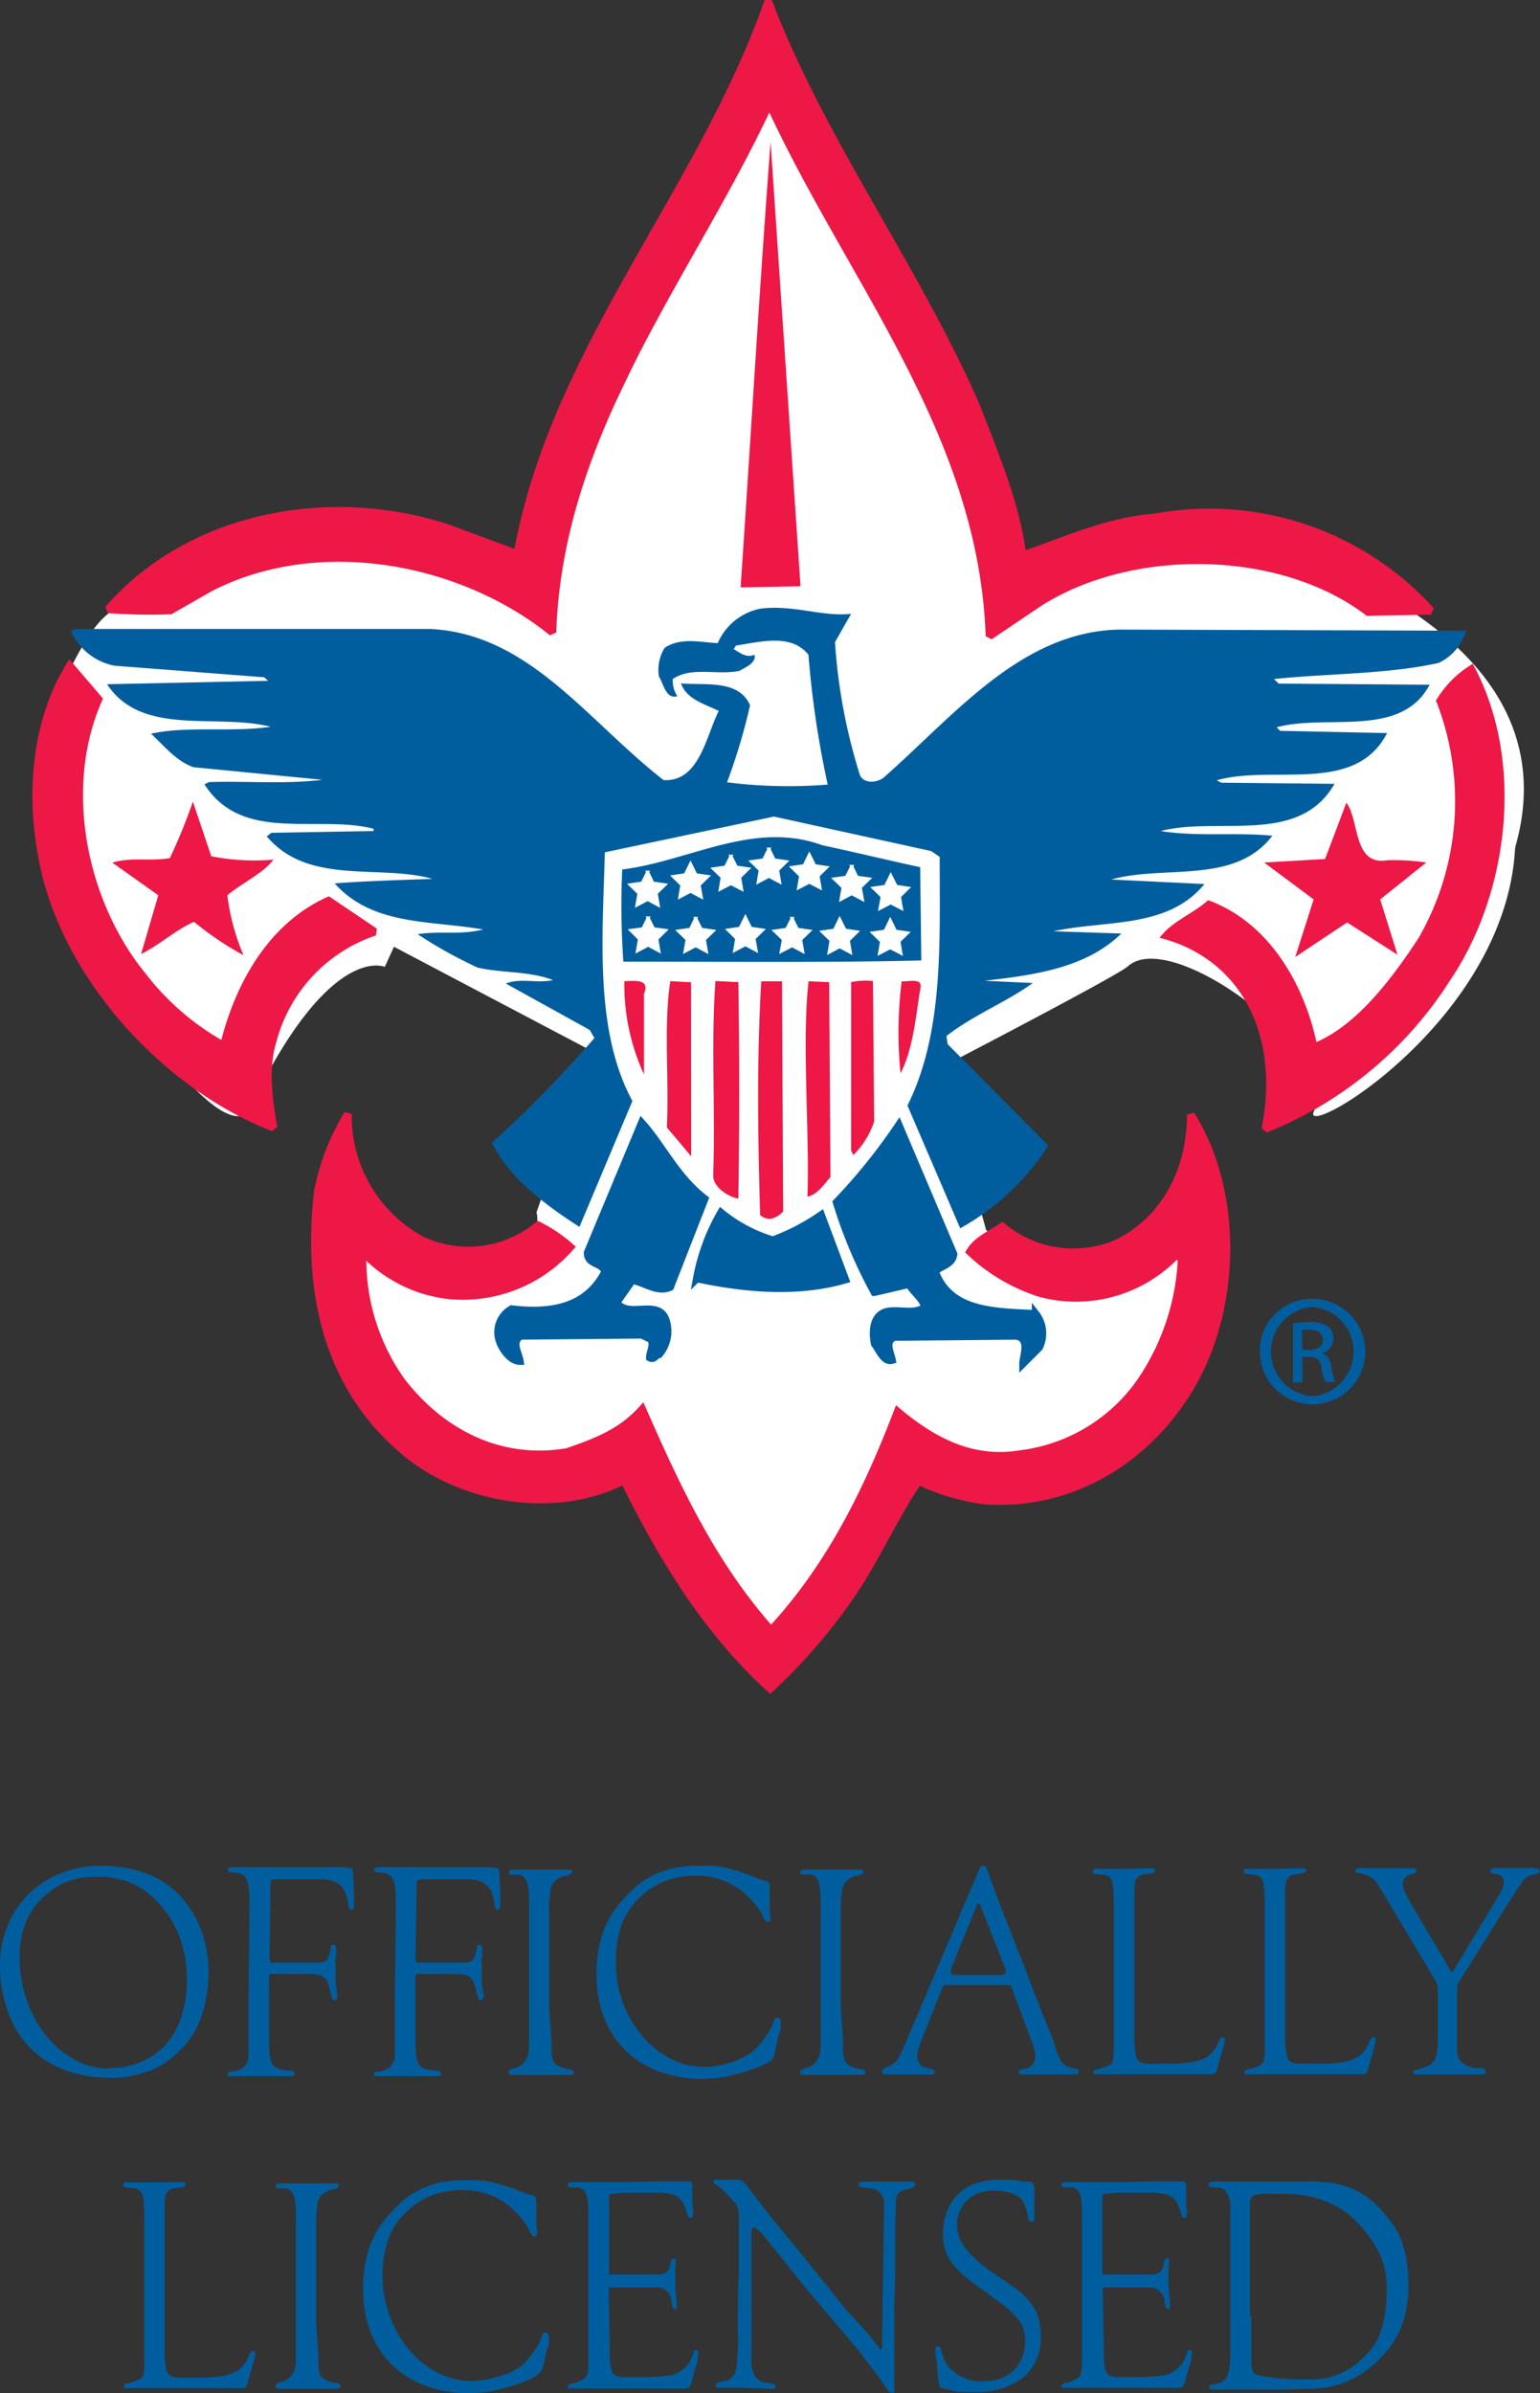 <svg xmlns="http://www.w3.org/2000/svg" viewBox="0 0 122.39 190.05"><rect x="0" y="0" width="122.39" height="190.05" fill="#333333" stroke="none"/><style>.cls-1,.cls-7{fill:#fff;stroke:#fff}.cls-1,.cls-3,.cls-4{stroke-miterlimit:2}.cls-1,.cls-4{stroke-width:0}.cls-2,.cls-6{fill:#005e9e}.cls-3,.cls-4{fill:#ed1846;stroke:#ed1846;stroke-linecap:square}.cls-3,.cls-6{stroke-width:.61px}.cls-6{stroke:#005e9e}.cls-7{stroke-width:.24px}</style><path class="cls-1" d="M42.8 50.71S57 11.86 61.72 12c5.29.16 18.93 38.12 18.93 38.12s24.21-9.24 34 2.27c18 21.09-11.9 39.19-10.22 35.85 2.25-4.48-11.3-14.69-14.8-11.49-.79.73-14.8 8-14.8 8l3.66 13.38s.06-.41 2 1 7.76 8.35 15.08-4.16c0 0 4.73 25.46-21.06 22.11-3-.39-12.82 14.84-12.82 14.84l-11-15.71s-21.67 6.4-23.2-18.62c0 0 10 9 16.09 1.46a1.93 1.93 0 0 0 .4-1.75l4.73-12.95-17.4-9.16-.73 1.6s-4.39-2-10.71 11.2C17.46 93-.36 67.72 6.32 57.11c.91-1.46 2.59-5.53 5-5.82 5.16-.61 14.35-10.18 29.91-1.16z"/><path class="cls-2" d="M8.58 165a9.7 9.7 0 0 1-2.91-.42 8.44 8.44 0 0 1-2.14-1 7.39 7.39 0 0 1-2.61-3.11 10.47 10.47 0 0 1-.92-4.39 8.09 8.09 0 0 1 .6-3.15 7.51 7.51 0 0 1 4.21-4.15 8.42 8.42 0 0 1 3.19-.6 10.94 10.94 0 0 1 2.7.32 8 8 0 0 1 2.24.93 6.78 6.78 0 0 1 1.51 1.29 8.32 8.32 0 0 1 1.15 1.7 8.78 8.78 0 0 1 .73 2 9.71 9.71 0 0 1 .25 2.21 10.13 10.13 0 0 1-.05 1q-.05.52-.16 1.08a8.61 8.61 0 0 1-.66 2.18 7 7 0 0 1-1.21 1.75 7.17 7.17 0 0 1-2.5 1.78 9.1 9.1 0 0 1-3.19.61zm0-.75a6.67 6.67 0 0 0 2.61-.49 5.32 5.32 0 0 0 2-1.4 6.28 6.28 0 0 0 1.23-2.22 9.46 9.46 0 0 0 .43-2.94 9.56 9.56 0 0 0-.67-3.61 8.08 8.08 0 0 0-2-2.87 6.22 6.22 0 0 0-2-1.28 6.79 6.79 0 0 0-2.44-.39 6.93 6.93 0 0 0-2.08.27 5.46 5.46 0 0 0-1.69.91 5.89 5.89 0 0 0-1.83 2.22 7.19 7.19 0 0 0-.58 3 10.1 10.1 0 0 0 .56 3.38 9.51 9.51 0 0 0 1.52 2.8 7.47 7.47 0 0 0 2.23 1.91 5.46 5.46 0 0 0 2.72.74zM27.8 148.35c.17 0 .26.17.27.5l.06 1.75V151.26c0 .26-.07.4-.21.4s-.22-.14-.25-.42a2.75 2.75 0 0 0-.35-1.17 1.44 1.44 0 0 0-.77-.65 3.08 3.08 0 0 0-.87-.17H22a1.11 1.11 0 0 0-.43.07s-.07.13-.07.28l-.08 6c0 .18.06.27.17.27h3.61a1.24 1.24 0 0 0 .75-.17 1.41 1.41 0 0 0 .21-.46 3.49 3.49 0 0 0 .12-.48c0-.22.08-.33.21-.33s.23.14.23.42 0 .52-.05.7 0 .3 0 .39V157.16q0 .5.08.82c0 .14 0 .26.06.37s0 .18 0 .21c0 .18-.08.27-.23.27s-.13 0-.17-.14a3.29 3.29 0 0 1-.15-.52 5.72 5.72 0 0 0-.21-.71.94.94 0 0 0-.29-.42 1.16 1.16 0 0 0-.47-.21 3.3 3.3 0 0 0-.72-.06h-2.8a.73.73 0 0 0-.29 0 .22.22 0 0 0-.1.18 3.87 3.87 0 0 0 0 .49v4.36a13.43 13.43 0 0 0 .05 1.4 1.73 1.73 0 0 0 .22.72c.18.31.61.48 1.29.52.32 0 .48.1.48.25s-.1.19-.29.19h-4.91c-.08 0-.13 0-.13-.14s.09-.19.27-.21a1.71 1.71 0 0 0 1.08-.44 1.23 1.23 0 0 0 .31-.69v-.4-4l.08-7.11v-1.05c0-.34 0-.63-.05-.86q-.1-1.23-1.1-1.25c-.39 0-.58-.08-.58-.23s.14-.21.42-.21h8.83zM39.43 148.35c.17 0 .26.17.27.5l.06 1.75V151.26c0 .26-.07.4-.21.4s-.22-.14-.25-.42a2.75 2.75 0 0 0-.35-1.17 1.44 1.44 0 0 0-.77-.65 3.08 3.08 0 0 0-.87-.17h-3.7a1.11 1.11 0 0 0-.43.07s-.07.13-.07.28l-.08 6c0 .18.06.27.17.27h3.61a1.24 1.24 0 0 0 .75-.17 1.41 1.41 0 0 0 .21-.46 3.49 3.49 0 0 0 .12-.48c0-.22.08-.33.21-.33s.23.14.23.42 0 .52-.05.7 0 .3 0 .39V157.16q0 .5.08.82c0 .14 0 .26.06.37s0 .18 0 .21c0 .18-.08.27-.23.27s-.13 0-.17-.14a3.29 3.29 0 0 1-.15-.52 5.72 5.72 0 0 0-.21-.71.94.94 0 0 0-.29-.42 1.16 1.16 0 0 0-.47-.21 3.3 3.3 0 0 0-.72-.06h-2.77a.73.73 0 0 0-.29 0 .22.22 0 0 0-.1.18 3.87 3.87 0 0 0 0 .49v4.36a13.43 13.43 0 0 0 .05 1.4 1.73 1.73 0 0 0 .22.72c.18.31.61.48 1.29.52.32 0 .48.1.48.25s-.1.19-.29.19h-4.92c-.08 0-.13 0-.13-.14s.09-.19.27-.21a1.71 1.71 0 0 0 1.08-.44 1.23 1.23 0 0 0 .31-.69v-.4-4l.08-7.11v-1.05c0-.34 0-.63-.05-.86q-.1-1.23-1.1-1.25c-.39 0-.58-.08-.58-.23s.14-.21.42-.21h8.83zm4.4 13.82v.76a2.67 2.67 0 0 0 .07.5 1.26 1.26 0 0 0 .12.32.86.86 0 0 0 .2.23 2.32 2.32 0 0 0 1 .35c.25 0 .37.13.37.25a.18.18 0 0 1-.21.21h-4.74a.18.18 0 0 1-.21-.21.22.22 0 0 1 .09-.18 1.32 1.32 0 0 1 .41-.16 1.42 1.42 0 0 0 .91-.73 2.81 2.81 0 0 0 .14-.37 3.09 3.09 0 0 0 .07-.6v-1.15-10.37a8.15 8.15 0 0 0-.06-1.06c-.07-.61-.31-1-.71-1.08h-.67c-.13 0-.19-.07-.19-.17s.11-.23.33-.23h4.5c.14 0 .21.06.21.17s-.15.26-.46.31a1.69 1.69 0 0 0-1 .54 1.4 1.4 0 0 0-.23.52 10.84 10.84 0 0 0-.13 1.47v7.91zM61.34 163.58a2.29 2.29 0 0 1-.78.46 14.08 14.08 0 0 1-2.44.79 10.39 10.39 0 0 1-2.25.27 9.83 9.83 0 0 1-3.5-.59 7.52 7.52 0 0 1-2.67-1.67 7.31 7.31 0 0 1-1.7-2.63 9.44 9.44 0 0 1-.59-3.43 9.79 9.79 0 0 1 .53-3.35 7.83 7.83 0 0 1 1.71-2.72 10.56 10.56 0 0 1 .79-.79 6.3 6.3 0 0 1 .76-.58 6.75 6.75 0 0 1 .78-.44 9 9 0 0 1 .87-.35 6.12 6.12 0 0 1 1.34-.3 12.91 12.91 0 0 1 1.38-.07h1a7.37 7.37 0 0 1 1 .14c.34.07.7.17 1.09.29s.82.27 1.29.46a8 8 0 0 0 .87.31.42.42 0 0 1 .29.14 1 1 0 0 1 .06.44v1.12c0 .37 0 .77.07 1.18v.08c0 .21-.07.31-.21.31a.26.26 0 0 1-.2-.11 2.56 2.56 0 0 1-.26-.47 3.33 3.33 0 0 0-.32-.53c-.15-.2-.31-.4-.48-.59a6.84 6.84 0 0 0-.54-.54 5.19 5.19 0 0 0-.53-.42 6.55 6.55 0 0 0-1.6-.78 6 6 0 0 0-1.77-.24 7 7 0 0 0-2.11.29 6.2 6.2 0 0 0-3.67 3.23 8.44 8.44 0 0 0-.6 3.41 9 9 0 0 0 .56 3.16 8.67 8.67 0 0 0 1.53 2.64 7.46 7.46 0 0 0 2.24 1.79 5.81 5.81 0 0 0 2.71.66 6.86 6.86 0 0 0 2-.32 5.88 5.88 0 0 0 1.74-.84 3.56 3.56 0 0 0 .49-.45 7.1 7.1 0 0 0 .49-.59q.23-.31.42-.62a2.92 2.92 0 0 0 .27-.56 1.85 1.85 0 0 1 .18-.44.27.27 0 0 1 .24-.1.19.19 0 0 1 .17.13.68.68 0 0 1 .06.31 1.92 1.92 0 0 1 0 .32c0 .14-.06.3-.1.47a5.91 5.91 0 0 0-.17.6 2.12 2.12 0 0 0-.06.29l-.13.6a1.23 1.23 0 0 1-.25.63zM67 162.16v.76a2.74 2.74 0 0 0 .07.5 1.23 1.23 0 0 0 .12.32.87.87 0 0 0 .2.23 2.33 2.33 0 0 0 1 .35c.25 0 .37.13.37.25a.18.18 0 0 1-.21.21h-4.74a.18.18 0 0 1-.21-.21.22.22 0 0 1 .09-.18 1.32 1.32 0 0 1 .41-.16 1.41 1.41 0 0 0 .91-.73 2.69 2.69 0 0 0 .14-.37 3.07 3.07 0 0 0 .07-.6v-1.15-10.37a8.32 8.32 0 0 0-.06-1.06c-.07-.61-.31-1-.71-1.08h-.67c-.12 0-.19-.07-.19-.17s.11-.23.33-.23h4.5c.14 0 .21.06.21.17s-.15.26-.46.31a1.68 1.68 0 0 0-1 .54 1.4 1.4 0 0 0-.23.52 10.88 10.88 0 0 0-.12 1.47v7.91zM77.66 148.87l.17-.48a.31.31 0 0 1 .31-.23c.12 0 .22.08.29.25l.27.75q.73 2 1.52 4t1.66 4.27q.79 2.06 1.27 3.23c.32.78.52 1.28.6 1.51l.25.83.19.42.18.32a.61.61 0 0 0 .2.22.89.89 0 0 0 .26.18 1.59 1.59 0 0 0 .43.11 1.37 1.37 0 0 1 .38.09.21.21 0 0 1 .09.2.18.18 0 0 1-.21.21h-4.25c-.21 0-.31-.06-.31-.19s.15-.23.44-.25a.93.93 0 0 0 .65-.33 1.11 1.11 0 0 0 .24-.73 1.3 1.3 0 0 0-.05-.32l-.16-.57-1.66-4.47c-.06-.15-.14-.23-.25-.23h-4.95a.47.47 0 0 0-.21 0 .43.43 0 0 0-.12.19l-1.75 4.41a6 6 0 0 0-.18.58 2 2 0 0 0-.07.48.94.94 0 0 0 .08.36 1.26 1.26 0 0 0 .19.32.64.64 0 0 0 .21.15l.48.12a1.24 1.24 0 0 1 .36.13.19.19 0 0 1 .09.17.18.18 0 0 1-.06.12.2.2 0 0 1-.15.06h-3.7c-.19 0-.29-.07-.29-.21a.26.26 0 0 1 .09-.22 1.67 1.67 0 0 1 .34-.18 1.6 1.6 0 0 0 .72-.49 4.46 4.46 0 0 0 .55-1l4.8-11.32zm.23 2.39a.1.1 0 0 0-.1-.08.17.17 0 0 0-.14.1l-2 4.92a1.3 1.3 0 0 0-.1.43c0 .13.1.2.29.21h3.72c.25 0 .37-.09.37-.27a.3.3 0 0 0 0-.13L78 151.55zM91.6 148.37c.14 0 .21.06.21.19s-.17.22-.52.25l-.42.06a.77.77 0 0 0-.35.14.91.91 0 0 0-.26.3 2.35 2.35 0 0 0-.11.82v12.11a7.66 7.66 0 0 0 .13 1 .71.71 0 0 0 .34.53 2.43 2.43 0 0 0 1 .13h1.48a12.27 12.27 0 0 0 1.5-.11 3.81 3.81 0 0 0 1.06-.3 2.16 2.16 0 0 0 .73-.55 2.79 2.79 0 0 0 .48-.86q.12-.29.29-.29c.12 0 .19.06.19.16a1.94 1.94 0 0 1-.06.37l-.58 2.1c-.07.21-.19.31-.35.31h-9.23c-.15 0-.23 0-.23-.14a.19.19 0 0 1 .06-.17.93.93 0 0 1 .29-.08 3.86 3.86 0 0 0 .48-.14 2.18 2.18 0 0 0 .44-.2.47.47 0 0 0 .26-.3 4.42 4.42 0 0 0 .09-.59V152.5v-1.71a10.29 10.29 0 0 0-.09-1.11 1 1 0 0 0-.23-.58.91.91 0 0 0-.56-.21l-.36-.05h-.18c-.17 0-.25-.09-.25-.23s.07-.19.21-.19h2.24zM103.59 148.37c.14 0 .21.06.21.19s-.17.22-.52.25l-.42.06a.77.77 0 0 0-.35.14.91.91 0 0 0-.26.3 2.35 2.35 0 0 0-.11.82v12.11a7.66 7.66 0 0 0 .13 1 .71.71 0 0 0 .34.53 2.43 2.43 0 0 0 1 .13h1.48a12.27 12.27 0 0 0 1.5-.11 3.81 3.81 0 0 0 1.06-.3 2.16 2.16 0 0 0 .73-.55 2.79 2.79 0 0 0 .48-.86q.12-.29.29-.29c.12 0 .19.06.19.16a1.94 1.94 0 0 1-.06.37l-.58 2.1c-.07.21-.19.31-.35.31h-9.23c-.15 0-.23 0-.23-.14a.19.19 0 0 1 .06-.17.93.93 0 0 1 .29-.08 3.86 3.86 0 0 0 .48-.14 2.18 2.18 0 0 0 .44-.2.47.47 0 0 0 .26-.3 4.42 4.42 0 0 0 .09-.59V152.5v-1.71a10.29 10.29 0 0 0-.09-1.11 1 1 0 0 0-.23-.58.91.91 0 0 0-.56-.21l-.36-.05h-.18c-.17 0-.25-.09-.25-.23s.07-.19.21-.19h2.24zM109 149.12a2 2 0 0 0-.3-.16l-.36-.12-.32-.09h-.16a.17.17 0 0 1-.15-.17c0-.14.11-.21.33-.21h4.15q.39 0 .39.19c0 .12-.11.21-.33.25a1 1 0 0 0-.55.3.77.77 0 0 0-.22.53 2 2 0 0 0 .17.59 5.57 5.57 0 0 0 .42.84l3.24 5.48a.1.1 0 0 0 .1.06.09.09 0 0 0 .07-.05l.13-.22 3.55-5.88a3 3 0 0 0 .28-.54 1.31 1.31 0 0 0 .07-.44.68.68 0 0 0-.12-.4.51.51 0 0 0-.33-.22l-.39-.06c-.15 0-.23-.08-.23-.19s.07-.25.21-.25H121.87c.33 0 .5.08.5.23s-.07.19-.21.23l-.48.1a1.11 1.11 0 0 0-.61.43 13.69 13.69 0 0 0-.88 1.28l-4.3 6.88a.62.62 0 0 0-.08.37v4.92a1.3 1.3 0 0 0 .38 1 2.16 2.16 0 0 0 1.17.45h.37c.24 0 .35.13.35.29s-.12.21-.35.21h-5.19q-.23 0-.23-.17a.15.15 0 0 1 .09-.16l.36-.09.5-.16a1.55 1.55 0 0 0 .46-.24 1.05 1.05 0 0 0 .42-.64 5.16 5.16 0 0 0 .13-1.29v-4.09a.87.87 0 0 0-.05-.34q-.05-.12-.26-.47l-4.07-6.82c-.22-.35-.38-.6-.48-.77a1.36 1.36 0 0 0-.41-.39zM14.54 173.3c.14 0 .21.06.21.19s-.17.22-.52.25l-.42.06a.77.77 0 0 0-.35.14.91.91 0 0 0-.26.3 2.35 2.35 0 0 0-.11.82v12.11a7.66 7.66 0 0 0 .13 1 .71.71 0 0 0 .34.53 2.43 2.43 0 0 0 1 .13h1.48a12.27 12.27 0 0 0 1.5-.11 3.81 3.81 0 0 0 1.06-.3 2.16 2.16 0 0 0 .73-.55 2.79 2.79 0 0 0 .48-.86q.12-.29.29-.29c.12 0 .19.06.19.16a1.94 1.94 0 0 1-.06.37l-.58 2.1c-.07.21-.19.31-.35.31h-9.22c-.15 0-.23 0-.23-.14a.19.19 0 0 1 .06-.17.93.93 0 0 1 .29-.08 3.86 3.86 0 0 0 .48-.14 2.18 2.18 0 0 0 .44-.2.47.47 0 0 0 .26-.3 4.42 4.42 0 0 0 .09-.59V177.4v-1.71a10.29 10.29 0 0 0-.09-1.11 1 1 0 0 0-.23-.58.91.91 0 0 0-.56-.21l-.36-.05h-.18c-.17 0-.25-.09-.25-.23s.07-.19.21-.19h2.24zM25.3 187.09v.76a2.74 2.74 0 0 0 .07.5 1.23 1.23 0 0 0 .12.32.87.87 0 0 0 .2.23 2.33 2.33 0 0 0 1 .35c.25 0 .37.13.37.25a.18.18 0 0 1-.21.21h-4.74a.18.18 0 0 1-.21-.21.22.22 0 0 1 .09-.18 1.32 1.32 0 0 1 .41-.16 1.41 1.41 0 0 0 .91-.73 2.69 2.69 0 0 0 .14-.37 3.07 3.07 0 0 0 .07-.6v-1.15-10.37a8.32 8.32 0 0 0-.06-1.06c-.07-.61-.31-1-.71-1.08h-.67c-.12 0-.19-.07-.19-.17s.11-.23.33-.23h4.5c.14 0 .21.06.21.17s-.15.26-.46.31a1.68 1.68 0 0 0-1 .54 1.4 1.4 0 0 0-.23.52 10.88 10.88 0 0 0-.12 1.47v7.91zM42.81 188.51a2.29 2.29 0 0 1-.81.49 14.08 14.08 0 0 1-2.44.79 10.39 10.39 0 0 1-2.25.27 9.83 9.83 0 0 1-3.5-.59 7.52 7.52 0 0 1-2.67-1.67 7.31 7.31 0 0 1-1.69-2.62 9.44 9.44 0 0 1-.59-3.43 9.79 9.79 0 0 1 .53-3.35 7.83 7.83 0 0 1 1.71-2.72 10.56 10.56 0 0 1 .79-.79 6.3 6.3 0 0 1 .76-.58 6.75 6.75 0 0 1 .78-.44 9 9 0 0 1 .87-.35 6.12 6.12 0 0 1 1.34-.3 12.91 12.91 0 0 1 1.38-.07h1a7.37 7.37 0 0 1 1 .14c.34.07.7.17 1.09.29s.82.27 1.29.46a8 8 0 0 0 .87.31.42.42 0 0 1 .29.14 1 1 0 0 1 .06.44v1.12c0 .37 0 .77.07 1.18v.08c0 .21-.07.31-.21.31a.26.26 0 0 1-.2-.11 2.56 2.56 0 0 1-.26-.47 3.33 3.33 0 0 0-.32-.53c-.15-.2-.31-.4-.48-.59a6.84 6.84 0 0 0-.54-.54 5.19 5.19 0 0 0-.53-.42 6.55 6.55 0 0 0-1.6-.78 6 6 0 0 0-1.77-.24 7 7 0 0 0-2.11.29 6.2 6.2 0 0 0-3.67 3.23 8.44 8.44 0 0 0-.6 3.41A9 9 0 0 0 31 184a8.67 8.67 0 0 0 1.53 2.64 7.46 7.46 0 0 0 2.24 1.79 5.81 5.81 0 0 0 2.71.66 6.86 6.86 0 0 0 2-.32 5.88 5.88 0 0 0 1.82-.77 3.56 3.56 0 0 0 .49-.45 7.1 7.1 0 0 0 .49-.59q.23-.31.42-.62a2.92 2.92 0 0 0 .27-.56 1.85 1.85 0 0 1 .18-.44.27.27 0 0 1 .24-.1.19.19 0 0 1 .17.13.68.68 0 0 1 .06.31 1.92 1.92 0 0 1 0 .32c0 .14-.06.3-.1.47a5.91 5.91 0 0 0-.17.6 2.12 2.12 0 0 0-.06.29l-.13.6a1.23 1.23 0 0 1-.35.55zM48.8 174.21a1 1 0 0 0-.31.06q-.08 0-.08.19V180.44a.36.36 0 0 0 0 .2.25.25 0 0 0 .16 0h3.14a7.07 7.07 0 0 0 .72 0 1.19 1.19 0 0 0 .45-.13.65.65 0 0 0 .26-.27 1.4 1.4 0 0 0 .14-.45 1 1 0 0 1 .1-.34.19.19 0 0 1 .17-.09c.11 0 .17.08.17.23l-.06.71v1.14l.12 1.47v.31q0 .17-.14.17a.18.18 0 0 1-.17-.11 1.51 1.51 0 0 1-.1-.47 1.17 1.17 0 0 0-1.37-1.14H48.44a.16.16 0 0 0-.06.14l.08 5a7.75 7.75 0 0 0 .05 1 1.86 1.86 0 0 0 .17.6.57.57 0 0 0 .33.29 2.32 2.32 0 0 0 .57.09h2.09l.85-.06.71-.08a1.51 1.51 0 0 0 .44-.11 2.21 2.21 0 0 0 .58-.35 2.61 2.61 0 0 0 .48-.48 3.62 3.62 0 0 0 .2-.36 4.88 4.88 0 0 0 .2-.51c0-.14.09-.21.19-.21a.17.17 0 0 1 .19.19 3.06 3.06 0 0 1-.07.51c0 .24-.11.48-.18.72L55 189a1.52 1.52 0 0 1-.21.57.53.53 0 0 1-.4.12h-9.1c-.11 0-.17 0-.17-.14a.17.17 0 0 1 .08-.16 1.46 1.46 0 0 1 .39-.11 2.13 2.13 0 0 0 .44-.16 2.36 2.36 0 0 0 .4-.22.69.69 0 0 0 .24-.34 2.79 2.79 0 0 0 .09-.7V180v-2.12-.8-.73-.8c0-.37-.06-.69-.08-.94a1.25 1.25 0 0 0-.21-.6.78.78 0 0 0-.64-.29h-.5c-.14 0-.21-.1-.21-.21s.11-.21.33-.21h4.41l2.79-.06h2.1a.23.23 0 0 1 .2.1.43.43 0 0 1 .07.25v.16a1.09 1.09 0 0 0 0 .22v.9c0 .22 0 .43.06.62s0 .13 0 .18a1 1 0 0 1 0 .14c0 .22-.07.33-.21.33s-.17-.08-.23-.23l-.12-.4a2.69 2.69 0 0 0-.3-.66 1.3 1.3 0 0 0-.45-.43 1.92 1.92 0 0 0-.66-.22 6.29 6.29 0 0 0-1-.06h-2.6zM70.26 175.48v-.5a1.15 1.15 0 0 0-1.14-1.18l-.44-.06c-.29 0-.44-.12-.44-.23s.12-.25.35-.25h3.88c.17 0 .25.08.25.23s-.07.19-.21.25l-.39.13-.31.09-.23.09q-.35.14-.37.77l-.06 1.58v3.45q0 1.45-.08 3.3v6.32a2.05 2.05 0 0 1 0 .46c0 .07-.08.1-.18.1a.34.34 0 0 1-.25-.1 3.23 3.23 0 0 1-.33-.46l-.17-.25-.25-.35-.45-.61-.26-.34-.91-1.2-4.07-4.82-.22-.27-.43-.52-.56-.7-.62-.78-1.62-2-.17-.19-.17-.21-.31-.23a.24.24 0 0 0-.19-.1.13.13 0 0 0-.15.13 1.46 1.46 0 0 0-.05.37V187.29a3.12 3.12 0 0 0 0 .35 2 2 0 0 0 .31 1.08 1.18 1.18 0 0 0 .81.5l.56.08c.17 0 .25.1.25.23s-.1.19-.31.19l-2.33-.09h-1.9q-.23 0-.23-.17c0-.13.11-.21.33-.27l.46-.1a.87.87 0 0 0 .43-.22 1.22 1.22 0 0 0 .3-.41 2.24 2.24 0 0 0 .19-.73q0-.39.06-1.16t0-1.66q0-2.45.08-4.38v-1.62-1.41-1-.41a2.47 2.47 0 0 0-.08-.72 1.18 1.18 0 0 0-.19-.38l-.74-.82a3.08 3.08 0 0 0-.45-.4c-.19-.15-.34-.26-.43-.31a.23.23 0 0 1-.14-.19c0-.11.07-.16.21-.16h1.64a.93.93 0 0 1 .75.39l.91 1.18q.73 1 2 2.53t3 3.68l2 2.49 1.8 1.97.91 1.16c.05.06.1.08.12.08s.07-.07.08-.21 0-.21 0-.37v-.6zM82.21 176.19c0 .17-.08.25-.23.25a.23.23 0 0 1-.17-.06.54.54 0 0 1-.1-.25c0-.14-.07-.32-.12-.56a4 4 0 0 0-.3-.75 1.28 1.28 0 0 0-.43-.42 3.76 3.76 0 0 0-1.91-.42 2.88 2.88 0 0 0-2.1.77 2.72 2.72 0 0 0-.79 2 3 3 0 0 0 .68 1.82 9.75 9.75 0 0 0 2.18 1.93l1.44 1a5.88 5.88 0 0 1 1.82 1.78 4.22 4.22 0 0 1 .53 2.17 4.13 4.13 0 0 1-1.38 3.36 6.05 6.05 0 0 1-4 1.15 8.8 8.8 0 0 1-.9 0q-.38 0-1-.17l-.6-.13a.24.24 0 0 1-.14-.1 1.32 1.32 0 0 1-.07-.29l-.15-1.16a1.26 1.26 0 0 1 0-.2v-.24c0-.08 0-.18-.06-.29a3.74 3.74 0 0 1-.07-.41 3.2 3.2 0 0 1 0-.4c0-.15.06-.23.19-.23s.21.09.25.27a4 4 0 0 0 .26.77 3.19 3.19 0 0 0 .38.62 3.36 3.36 0 0 0 2.89 1.1 3.44 3.44 0 0 0 1.27-.23 2.87 2.87 0 0 0 1-.64 3 3 0 0 0 .65-1 3.18 3.18 0 0 0 .24-1.23 3.77 3.77 0 0 0-.09-.83 2.26 2.26 0 0 0-.26-.69 5.08 5.08 0 0 0-.7-.82 7.19 7.19 0 0 0-1-.84l-1.37-1a17 17 0 0 1-1.49-1.13 6.32 6.32 0 0 1-.86-.9 3.7 3.7 0 0 1-.75-2.39 4.85 4.85 0 0 1 .31-1.77 3.73 3.73 0 0 1 2.25-2.21 5.17 5.17 0 0 1 1.81-.3h.86q.47 0 1.11.13H81.73a.53.53 0 0 1 .38.18 1.17 1.17 0 0 1 .09.57v1.75c0 .16.01.38.01.44zM88 174.21a1 1 0 0 0-.31.06q-.08 0-.08.19V180.44a.36.36 0 0 0 0 .2.25.25 0 0 0 .16 0h3.14a7.07 7.07 0 0 0 .72 0 1.19 1.19 0 0 0 .45-.13.65.65 0 0 0 .26-.27 1.4 1.4 0 0 0 .14-.45 1 1 0 0 1 .1-.34.19.19 0 0 1 .17-.09c.11 0 .17.08.17.23l-.06.71v1.14l.12 1.47v.31q0 .17-.14.17a.18.18 0 0 1-.17-.11 1.51 1.51 0 0 1-.1-.47 1.17 1.17 0 0 0-1.31-1.14H87.7a.16.16 0 0 0-.06.14l.08 5a7.75 7.75 0 0 0 .05 1 1.86 1.86 0 0 0 .17.6.57.57 0 0 0 .33.29 2.32 2.32 0 0 0 .57.09h2.05l.85-.06.71-.08a1.51 1.51 0 0 0 .44-.11 2.21 2.21 0 0 0 .58-.35 2.61 2.61 0 0 0 .48-.48 3.62 3.62 0 0 0 .2-.36 4.88 4.88 0 0 0 .2-.51c0-.14.09-.21.19-.21a.17.17 0 0 1 .19.19 3.06 3.06 0 0 1-.07.51c0 .24-.11.48-.18.72l-.25.9a1.52 1.52 0 0 1-.21.57.53.53 0 0 1-.4.12h-9.1c-.11 0-.17 0-.17-.14a.17.17 0 0 1 .08-.16 1.46 1.46 0 0 1 .39-.11 2.13 2.13 0 0 0 .44-.16 2.36 2.36 0 0 0 .4-.22.69.69 0 0 0 .24-.34 2.79 2.79 0 0 0 .09-.7V180v-2.12-.8-.73-.8c0-.37-.06-.69-.08-.94a1.25 1.25 0 0 0-.21-.6.78.78 0 0 0-.64-.29h-.5c-.14 0-.21-.1-.21-.21s.11-.21.33-.21h4.41l2.79-.06H94a.23.23 0 0 1 .2.1.43.43 0 0 1 .07.25v.16a1.09 1.09 0 0 0 0 .22v.9c0 .22 0 .43.06.62s0 .13 0 .18a1 1 0 0 1 0 .14c0 .22-.07.33-.21.33s-.17-.08-.23-.23l-.12-.4a2.69 2.69 0 0 0-.3-.66 1.3 1.3 0 0 0-.45-.43 1.92 1.92 0 0 0-.66-.22 6.29 6.29 0 0 0-1-.06h-2.6zM102.17 189.78H96.36c-.18 0-.27-.06-.27-.19s.07-.17.21-.21a2.69 2.69 0 0 0 .59-.13 1.29 1.29 0 0 0 .38-.2 1.05 1.05 0 0 0 .25-.33 2.11 2.11 0 0 0 .17-.56 6.68 6.68 0 0 0 .08-.9V175.8a5 5 0 0 0 0-.76 1.79 1.79 0 0 0-.3-.93.81.81 0 0 0-.61-.38h-.48c-.22 0-.33-.08-.33-.23a.21.21 0 0 1 .12-.18.57.57 0 0 1 .29-.07h8.02l.89.06.75.1a6.24 6.24 0 0 1 .67.17 6.31 6.31 0 0 1 1.68.78 7.68 7.68 0 0 1 1.5 1.38c.26.3.49.6.69.87a6.6 6.6 0 0 1 .5.83 5.53 5.53 0 0 1 .34.86 10.48 10.48 0 0 1 .43 2.88v.73c0 .25 0 .51-.07.79a8.5 8.5 0 0 1-.58 2.3 7.3 7.3 0 0 1-1.21 1.88 8 8 0 0 1-3.62 2.47 6.19 6.19 0 0 1-1.58.32q-.79.05-1.29.05zM99.45 184v3.85a1.38 1.38 0 0 0 .1.46.47.47 0 0 0 .32.28 5.9 5.9 0 0 0 .74.16q.64.1 1.29.16c.43 0 .79.06 1.08.06h1.4a8.58 8.58 0 0 0 1.06-.13 4.79 4.79 0 0 0 .85-.25 7.32 7.32 0 0 0 .8-.38 6.41 6.41 0 0 0 1.45-1.16 5.68 5.68 0 0 0 1-1.39 7.1 7.1 0 0 0 .49-1.67 11.53 11.53 0 0 0 .18-2 9.38 9.38 0 0 0-.08-1.3 6.1 6.1 0 0 0-.76-2.22 9.07 9.07 0 0 0-.74-1.09 8.42 8.42 0 0 0-1.49-1.55 6.85 6.85 0 0 0-1.78-1 9 9 0 0 0-3.28-.6h-1.39a4.34 4.34 0 0 0-.79.05.83.83 0 0 0-.42.22.81.81 0 0 0-.14.43V184zM104.29 103.15a4.19 4.19 0 1 1-4.17 4.18 4.13 4.13 0 0 1 4.17-4.18zm0 .65a3.55 3.55 0 0 0 0 7.08 3.55 3.55 0 0 0 0-7.08zm-.78 6h-.75v-4.7a8.92 8.92 0 0 1 1.32-.11 2.44 2.44 0 0 1 1.45.35 1.11 1.11 0 0 1 .42 1 1.16 1.16 0 0 1-.91 1.13c.41.09.69.46.78 1.14a3.85 3.85 0 0 0 .3 1.15h-.78a3.36 3.36 0 0 1-.32-1.19.87.87 0 0 0-1-.81h-.52zm0-2.59h.49c.61 0 1.14-.22 1.14-.8 0-.41-.3-.81-1.14-.81a3.14 3.14 0 0 0-.54 0z"/><path class="cls-1" d="M41.45 47.49L61.53 5.64s20 29.76 19.67 40c-.24 8.51 9.67-12.67 32 3.62C136.27 66 101.34 90.32 103 86.81c2.24-4.69-11.28-15.39-14.78-12-.79.76-14.78 8.38-14.78 8.38l3.65 14c0-.06.29-.24 2 1 1.95 1.43 7.75 8.75 15.06-4.36 0 0 4.73 26.68-21 23.17-3-.4-12.8 15.55-12.8 15.55l-11-16.46s-21.64 6.71-23.17-19.51c0 0 10 9.39 16.06 1.53a2.1 2.1 0 0 0 .4-1.83l4.72-13.56L30 73.09l-.73 1.67s-4.42-2-10.7 11.74C16.15 91.84-1.65 65.32 5 54.2c.91-1.53 2.59-5.79 5-6.1 5.15-.64 14.33-10.67 29.87-1.22z"/><path class="cls-3" d="M77.6 32.3c1.46 3.84 3.11 7.59 3.66 11.8 3.29-1.1 6.77-2.74 10.52-3a23.75 23.75 0 0 1 21.94 7.41l-5 .09c-7-5.3-18.84-5.4-26.15-.73l-3.93 2.65c-.55-16.09-11-28.26-17.38-42.06l-.26.06c-6.4 13.62-16.55 25.7-17.1 41.7-7.13-5.76-18.47-8-27.16-3.57l-3.2 1.83a44.62 44.62 0 0 1-4.94-.09C15.06 41 26 38.88 35.45 41.9l5.67 2.1C44 27.82 55.75 15.29 61.05.11 65.26 11.17 72.76 21.23 77.6 32.3z"/><path class="cls-4" d="M58.86 46.65c.82-12.07 1.46-23.23 2.38-35.39l2.38 35.3z"/><path class="cls-3" d="M7.83 55.53c-3.11 7-1.28 16.09 3.47 21.94a20.89 20.89 0 0 0 6.49 5.58c1.1-4.57 3.66-9.42 8.32-11.52L29.78 74a12.5 12.5 0 0 0-8.14 8.78c-.64 2.1-.27 4.66.09 6.77C13 86.16 5 77.29 3.35 68.05c-1-5.21-.46-10.88 2.2-15.18zM116.93 53.15c3.93 7.5 2.65 17.74-1.92 24.51a30.55 30.55 0 0 1-14.45 12c1-4.85.09-10.15-3.93-13.35a11.4 11.4 0 0 0-3.93-2c.82-.92 2.29-1.55 3.38-2.47 4.76 1.83 7.41 6.77 8.32 11.34 3.57-1.37 6.49-5.31 8.59-8.51a22.06 22.06 0 0 0 1.47-19 7.91 7.91 0 0 1 2.47-2.52z"/><path class="cls-4" d="M16.79 68a17.53 17.53 0 0 0 4.94.27c-.82 1.1-2.47 1.83-3.66 2.83a17.5 17.5 0 0 0 1.28 4.76 24.61 24.61 0 0 1-3.93-2.65c-1.46.64-2.74 1.83-4.21 2.56l1.37-4.67-3.65-2.59c1.46-.46 3-.09 4.57-.36a46.15 46.15 0 0 0 1.83-4.48zM110.25 68.32a17.16 17.16 0 0 1 3.1.18l-3.66 2.93 1.37 4.39-4-2.56-4.12 2.74 1.46-4.57-3.93-2.93 4.84-.28 1.69-4.47c1.06 1.38.51 5.03 3.25 4.57zM51.18 78.93v6.4a17.09 17.09 0 0 1-1.56-7.41c.64.01 2.11-.27 1.56 1.01zM54.93 91.83L53 89.54c.18-4.3-.27-8 .27-11.62l1.65.09zM58.68 78c.09 5.67.09 11.52 0 17.19-.64-.09-2-.82-2-1.83.18-5.49-.18-10.51.18-15.45zM62.24 96.22c-.55.55-1.19.82-1.83.28-.18-6.13-.27-12.53.09-18.57h1.65zM66 93.47c-.46.55-1.1 1.46-1.83 1.56.18-5.21-.46-12.26.09-17.1l1.64.07zM69.47 89.08a6.73 6.73 0 0 1-1.65 2.65l-.18-.36V78a5.56 5.56 0 0 1 1.74-.09zM73.13 78.57c-.37 2.29-.55 4.67-1.56 6.68a32.61 32.61 0 0 1 .09-7.32c.55.07 1.74-.36 1.47.64z"/><path class="cls-3" d="M33.53 98.5a8.71 8.71 0 0 0 9.24-1.19 11.4 11.4 0 0 1 2.56 1.73 11.37 11.37 0 0 1-9.51 3.84 11 11 0 0 1-7-3.48 16.65 16.65 0 0 0 3.11 10.33c3.2 4.12 7.87 6.49 13.17 5.58 2.1-.74 4.21-1.47 5.94-3.39 2.65 6 5.49 12.25 10.24 17.56 4.75-5.12 7.68-11.16 10.06-17.37 2.74 2.29 5.85 4 9.69 3.38a13.68 13.68 0 0 0 10.15-6.58 18.78 18.78 0 0 0 2.74-9.14h-.55a11 11 0 0 1-10.7 2.93 14.49 14.49 0 0 1-5.58-3.29c.54-.92 1.64-1.37 2.56-2a8.83 8.83 0 0 0 9.05 1.37c4-1.92 5.94-6 5.94-10.25 3.93 6.22 3.66 15.64-.18 21.86-3.47 5.67-9.42 9.24-16.19 8.78a17.16 17.16 0 0 1-5.27-1.56c-1.64 2.38-3 5.3-4.66 8a44 44 0 0 1-7.13 8.5c-5.12-4.66-8.69-10.61-11.61-16.55-5.49 2.83-13 1.55-17.56-2.38-6.13-5.21-7.68-12.8-6.77-20.58a18.54 18.54 0 0 1 2.38-6.13 11.21 11.21 0 0 0 5.88 10.03z"/><path d="M73.13 68.87l.09 7.41c-7.5.18-15.82.09-23.68.09a63.78 63.78 0 0 1-.09-7.32c5.3-.64 10.43-3.93 15.91-1.92 2.64.56 5.21 1.19 7.77 1.74z" stroke="#005e9e" stroke-linecap="square" fill="#005e9e" stroke-width="0" stroke-miterlimit="2"/><path class="cls-2" d="M67.64 48.75L66.36 51a44.55 44.55 0 0 0 2 10.61c.37.64 1.28.55 1.83.18C75.87 56.8 81.17 50.13 89 50l27.52.09a4.07 4.07 0 0 1-2.19 2.56c-4.12.91-8.69.82-13.08 1.28l.37.36 12 .09c-2.29 4.3-8.14 2.29-12.16 3.38l.28.28 8.5.18c-2.56 4.94-9.06 2.47-13.54 3.75l.36.19 9 .09c-2.83 4.94-9.23 2.56-13.81 3.75 2.84.46 5.95.09 8.87.37-3 3.93-8.6 2.29-12.8 3.48l7.4.36c-2.93 3.57-7.77 2.83-12 3.75l5.4.18c-2.83 2.74-6.86 3.29-10.88 3.75l3.84.18c-2 1.46-4.76 2.56-6.86 4.21l.09.64 8 8.05a19.5 19.5 0 0 1-7 6.58l-4.19-9.75C75 82 74.68 75 74.68 68.05l-.68-.46-12.49-2.74-13.44 2.84c-.18 6.76-.83 14.17 2.19 19.75l-4.21 10c-2.56-1.65-5.58-3.84-6.95-6.68a99.05 99.05 0 0 0 8.14-8.32l-.37-.64-6.67-3.69c1.19-.46 2.38 0 3.75-.27-1.83-.73-4.12-.55-6-1a35.41 35.41 0 0 1-4.76-2.65c1.83-.28 3.29.09 5.21-.37-4.11-.73-8.78-.27-11.8-3.66 2.19-.18 5.21-.27 7.77-.36-4.2-1.19-9.87.55-13.17-3.38l.37-.28 8.12-.14v-.18c-4.48-1.15-10.43 1.18-13.44-3.53l.37-.18c3.11-.09 6 .18 9-.18l-10.24-1C14 60.46 13 59.18 12 58.27c2.92-.64 6.31-.09 9.51-.55-4.3-1.1-10.24.82-13-3.38l12.8-.27-.31-.28-11.89-.92a4.79 4.79 0 0 1-3.47-2.74l.36-.18h28.17c7.86.37 12.44 7.22 18.56 12 2.84.18 3.38-3.48 4.39-5.49-1.1-.55-2.56-.91-3-2.19 1.83.19 4.57-.36 5.49 1.74a47 47 0 0 1-1.83 6.12 39.07 39.07 0 0 0 8 .18A76.68 76.68 0 0 1 64.25 52c-1.37-1.74-3.93-1-5.76-.73l-.18.28c.46.27 1 .73 1.65.45.18.64-.73 1-1.19 1.28-1.83.37-3.75-.37-5.3.64a2.21 2.21 0 0 0 .36 1.37c-.91.27-1.1-1-1.46-1.56a3.27 3.27 0 0 1 .46-2.29c1.28-.82 2.74-.45 4.21-.36a4.69 4.69 0 0 1 3.38-2.74c2.58-.34 4.93.66 7.22.41z"/><path class="cls-6" d="M56 95.21l-2.74 7c-1 .46-2-.36-3-.55L49 103.44c.91 1.37 3.38-.37 3.93 1.46a2.8 2.8 0 0 1-.55 2.65c-.27 0-.37.46-.73.27 0-.46.37-1 .09-1.46L51 106l-9.6.09c-.83.46-.18 1.37-.09 2-.73 0-1.46-1-1.65-1.74a2.1 2.1 0 0 1 1-2.38c3.11.37 5.94-.09 7.41-2.92-.09-.83-1.37-.55-1.37-1.56L51 89.18c1.64 1.82 2.74 4.29 5 6.03zM75.78 99.6c-.09.82-1 .91-1.47 1.37 1.19 3.29 4.85 3.2 8 3.38a2.52 2.52 0 0 1 .28 2.65l-1.28 1.28c0-.54.64-2-.55-2.19l-9.69.09c-.82.37-.28 1.28-.18 1.83-.64.18-1-.82-1.37-1.28-.18-.91-.18-2.29 1-2.56 1-.18 2.19.27 3-.36-.19-.73-.92-1.19-1.28-1.83l-2.75.64a38.07 38.07 0 0 1-3-7.13 45.39 45.39 0 0 0 4.94-6.13zM61.42 98.5a17.15 17.15 0 0 0 3.84-2l1.92 5.12c-3.75 1.1-8 .73-11.8-.09a16.34 16.34 0 0 1 1.92-5.22 11.91 11.91 0 0 0 4.12 2.19z"/><path class="cls-7" d="M51.47 69.27l.42.86.95.14-.69.67.16.94-.84-.45-.85.45.16-.94-.69-.67.95-.14.43-.86zM54.88 68.61l.42.86.95.14-.69.67.17.95-.85-.45-.85.45.16-.95-.68-.67.94-.14.43-.86zM58.09 68l.43.86.94.14-.68.67.16.94-.85-.44-.85.44.16-.94-.69-.67.95-.14.43-.86zM61.11 67.43l.42.86.95.14-.68.67.16.94-.85-.45-.85.45.16-.94-.69-.67.95-.14.43-.86zM64.32 67.89l.43.86.94.14-.68.67.16.94-.85-.44-.85.44.16-.94-.68-.67.95-.14.42-.86zM67.69 68.81l.42.86.95.13-.69.67.17.95-.85-.45-.85.45.16-.95-.69-.67.95-.13.43-.86zM70.79 69.53l.43.86.94.14-.68.67.16.94-.85-.44-.85.44.17-.94-.69-.67.95-.14.42-.86zM51.51 72.9l.43.86.95.13-.69.68.16.94-.85-.45-.85.45.16-.94-.68-.68.95-.13.42-.86zM55.29 72.94l.43.86.95.14-.69.67.16.94-.85-.45-.85.45.17-.94-.69-.67.95-.14.42-.86zM59.24 72.86l.42.86.95.14-.69.67.17.94-.85-.45-.85.45.16-.94-.68-.67.94-.14.43-.86zM62.95 72.94l.42.86.95.14-.69.67.16.94-.84-.45-.86.45.17-.94-.69-.67.95-.14.43-.86zM66.73 73.01l.43.86.94.14-.68.67.16.95-.85-.45-.84.45.16-.95-.69-.67.95-.14.42-.86zM70.75 73.09l.42.86.95.14-.68.67.16.94-.85-.44-.85.44.16-.94-.69-.67.96-.14.42-.86z"/></svg>